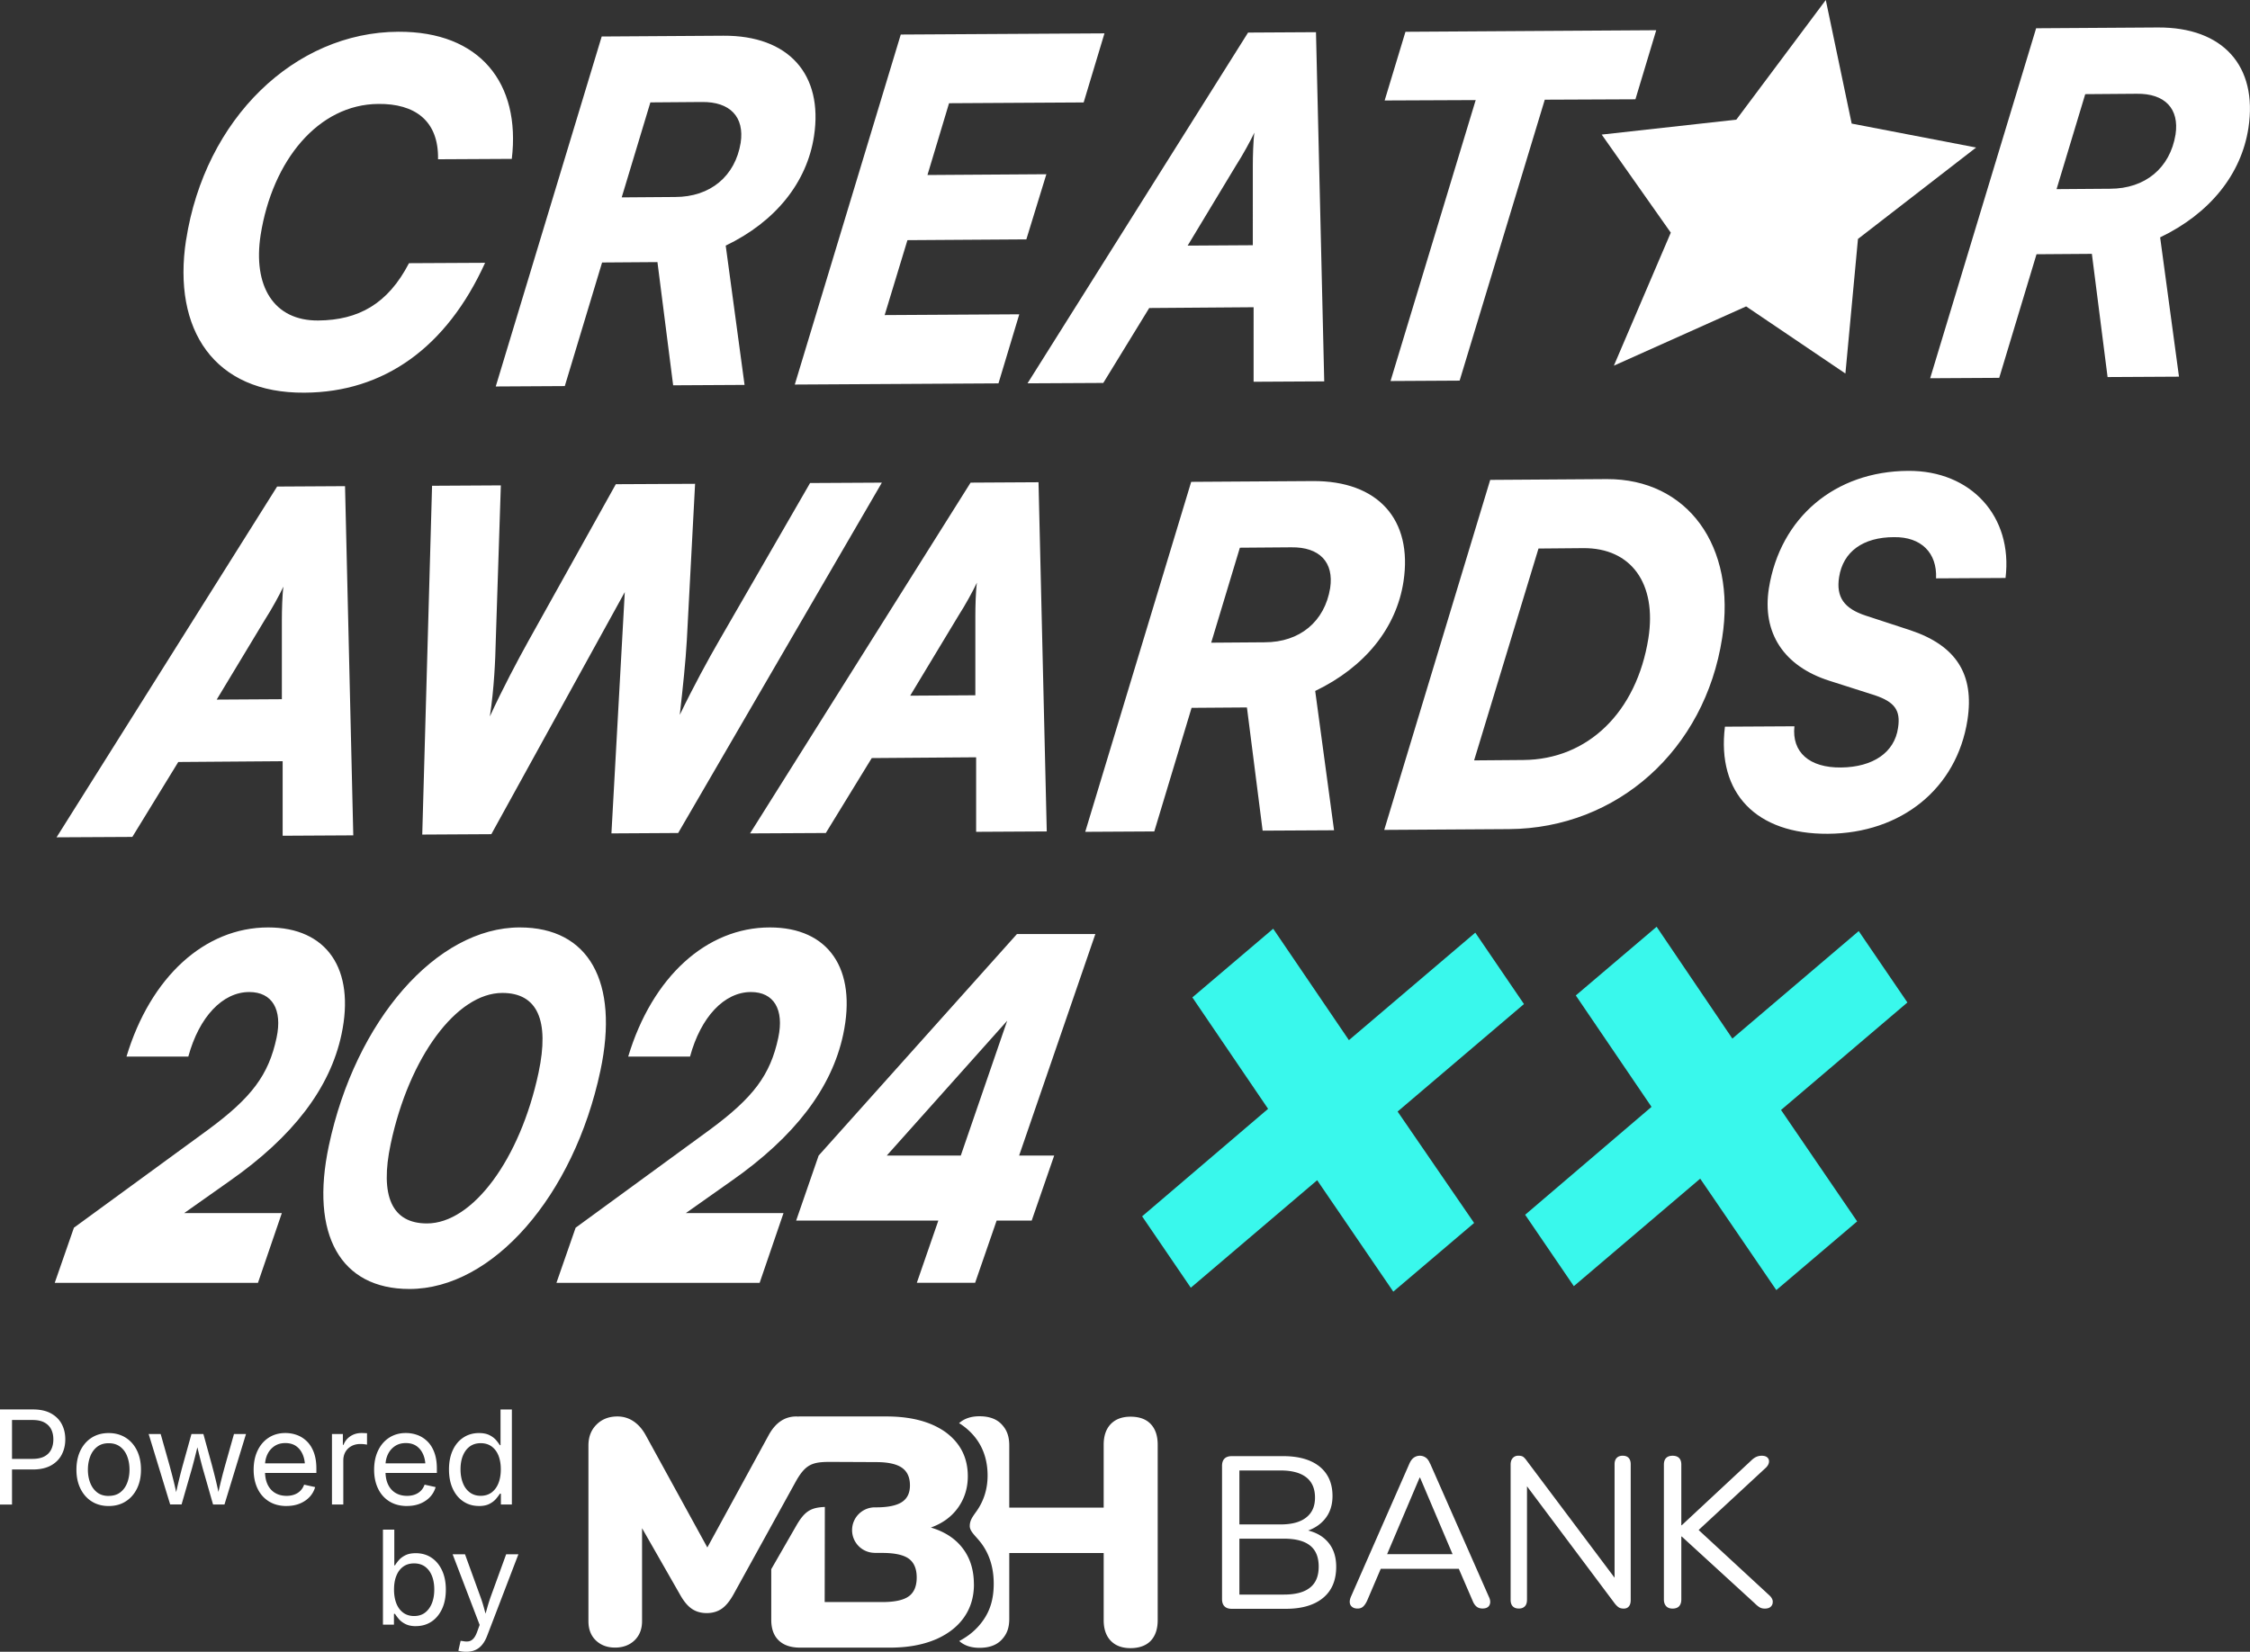 <svg xmlns="http://www.w3.org/2000/svg" id="Layer_2" viewBox="0 0 573.14 420.85"><rect x="0" y="0" width="573.14" height="420.85" fill="#333333" stroke="none"/><defs><style>.cls-1{fill:#fff}</style></defs><g id="Layer_1-2" data-name="Layer_1"><g id="CA2024"><g id="CA_logo"><g id="Réteg_1-3"><path d="M47.4 61.18c4.8-30.99 27.69-52.99 54.08-53.09 20.79-.1 31.19 13.1 28.89 32.39l-18.79.1c.2-9.9-6-14.2-15.2-14.1-15.3.1-26.99 14.4-29.99 33.39-2 13 3.3 21.89 14.7 21.79 10.2-.1 17.7-4.2 23.09-14.6l19.39-.1c-9.8 21.59-25.79 32.99-45.99 33.09-22.99.2-33.69-16-30.19-38.89Zm78.88 37.29L153.27 9.3l30.99-.2c16.6-.1 25.49 9.8 23.09 25.59-1.8 11.8-9.8 21.79-22.49 27.89l4.8 35.49-18.19.1-4-31.39-14.1.1-9.5 31.49-17.6.1Zm32.09-48.18 13.6-.1c9 0 15.3-5.3 16.7-13.8 1-6.6-2.7-10.5-9.9-10.4l-13.1.1-7.3 24.19Zm44.09 47.68L229.45 8.8l51.89-.3-5.3 17.6-34.29.2-5.5 18.29 30.29-.2-5.1 16.6-30.29.2-5.8 19.09 34.29-.2-5.3 17.6-51.89.3Zm59.28-.3L317.92 8.3l17.3-.1 2.1 88.97-17.99.1V78.28l-26.59.2-11.7 19.09-19.29.1Zm40.79-35.09 16.6-.1V42.19c0-2.2.1-6.4.4-8.4-1 2.1-2.9 5.6-4.7 8.4l-12.3 20.39ZM358.01 8.1l63.88-.4-5.3 17.6-23.09.1-21.69 71.58-17.6.1L375.9 25.5l-23.19.1 5.3-17.5Zm133.66 88.27L518.66 7.2l30.99-.2c16.6-.1 25.49 9.8 23.09 25.59-1.8 11.8-9.8 21.79-22.49 27.89l4.8 35.49-18.19.1-4-31.39-14.1.1-9.5 31.49-17.6.1Zm32.2-48.18 13.6-.1c9 0 15.3-5.3 16.7-13.8 1-6.6-2.7-10.5-9.9-10.4l-13.1.1-7.3 24.19ZM14.41 213.34l56.18-89.37 17.3-.1 2.1 88.97-17.99.1v-18.99l-26.59.2-11.7 19.09-19.29.1Zm40.79-35.09 16.6-.1v-20.29c0-2.2.1-6.4.4-8.4-1 2.1-2.9 5.6-4.7 8.4l-12.3 20.39Zm54.88-54.48 17.5-.1-1.3 39.79c-.1 4.6-.4 11.9-1.5 19.09 3.3-7.2 7.2-14.5 9.8-19.19l22.29-39.99 20.19-.1-2.1 39.79c-.3 5.4-1 12-1.8 19.09 3.4-7.1 7.4-14.4 10-18.89l23.19-40.19 18.29-.1-51.89 89.27-17 .1 3.4-61.48-33.99 61.68-17.6.1 2.5-88.88Zm80.98 88.57 56.18-89.37 17.3-.1 2.1 88.97-17.99.1v-18.99l-26.59.2-11.7 19.09-19.29.1Zm40.79-35.09 16.6-.1v-20.29c0-2.2.1-6.4.4-8.4-1 2.1-2.9 5.6-4.7 8.4l-12.3 20.39Zm44.59 34.69 26.99-89.17 30.99-.2c16.6-.1 25.49 9.8 23.09 25.59-1.8 11.8-9.8 21.79-22.49 27.89l4.8 35.49-18.19.1-4-31.39-14.1.1-9.5 31.49-17.6.1Zm32.09-48.19 13.6-.1c9 0 15.3-5.3 16.7-13.8 1-6.6-2.7-10.5-9.9-10.4l-13.1.1-7.3 24.19Zm44.08 47.69 26.99-89.17 29.69-.2c20.49-.1 33.09 17 29.39 40.49-4.4 28.49-26.69 48.49-54.28 48.69l-31.79.2Zm39.29-71.68-16.4 53.98 12.5-.1c16.5-.1 28.89-12.2 31.89-30.99 2.2-14-4.4-23.09-16.6-22.99l-11.4.1Zm94.18-19.79c16-.1 26.69 11.6 24.79 27.29l-17.7.1c.3-6.5-3.8-10.6-10.7-10.5-7.9 0-13 3.7-14 10.2-.8 5.1 1.3 8 6.8 9.8l11.3 3.7c11.7 3.9 16.4 11.2 14.6 22.89-2.7 17.4-16.8 28.89-35.59 28.99-18.19.1-28.29-10.3-26.19-27.29l17.7-.1c-.7 6.6 3.8 10.6 11.9 10.5 8.1-.1 13.6-3.8 14.5-10.1.7-4.5-.9-6.6-5.9-8.3l-11.6-3.7c-11.6-3.7-17.2-12.2-15.4-23.59 2.9-17.99 16.8-29.79 35.49-29.89Z" class="cls-1"/><path d="m465.08 0-22.79 30.49-34.29 3.8 17.6 24.99-14.5 33.89 33.69-15.1 25.29 17.1 3.2-34.29 30.09-23.29-31.69-6.1L465.08 0Z" class="cls-1"/><path d="m388.5 309.51 12.4 18.19 32.19-27.39 19.39 28.39 20.59-17.5-19.39-28.39 32.19-27.39-12.4-18.19-32.19 27.39-19.29-28.49-20.59 17.5 19.29 28.39-32.19 27.49Zm-97.57.4 12.4 18.19 32.19-27.39 19.39 28.39 20.59-17.5-19.49-28.39 32.19-27.39-12.4-18.19-32.19 27.39-19.29-28.39-20.59 17.5 19.29 28.39-32.09 27.39Z" style="fill:#39f8ec;fill-rule:evenodd"/></g></g><path id="_x32_024_uj" d="M279.01 237.98h-19.96l-50.52 56.45L202.8 311h36.22l-5.48 15.85h14.85l5.48-15.85h8.93l5.73-16.57h-8.93l19.42-56.45Zm-34.27 56.45h-18.86l30.68-34.35-11.82 34.35Zm-58.45 6.48c16.14-11.29 25.59-23.66 28.5-37.35 3.55-16.69-3.73-27.26-18.68-27.26-16.15 0-29.97 12.61-36.09 32.91h15.75c2.74-10.09 8.71-16.45 15.53-16.45 5.82 0 8.49 4.44 6.95 11.65-2.02 9.49-6.35 15.25-17.42 23.42l-34.2 24.98-4.89 14.05h51.76l6.08-17.77H174.7l11.57-8.17Zm-127.8 0c16.14-11.29 25.59-23.66 28.5-37.35 3.55-16.69-3.74-27.26-18.68-27.26-16.15 0-29.97 12.61-36.09 32.91h15.75c2.74-10.09 8.71-16.45 15.53-16.45 5.82 0 8.49 4.44 6.95 11.65-2.02 9.49-6.35 15.25-17.42 23.42l-34.2 24.98-4.89 14.05h51.77l6.08-17.77H46.91l11.57-8.17Zm73.92-64.61c-21.17 0-41.85 23.66-48.64 55.61-4.83 22.7 2.97 36.51 20.53 36.51 21.17 0 41.85-23.66 48.64-55.61 4.83-22.7-2.97-36.51-20.53-36.51Zm4.78 36.99c-4.7 22.1-16.8 38.43-28.43 38.43-8.93 0-12.06-6.97-9.23-20.3 4.7-22.1 16.8-38.43 28.43-38.43 8.93 0 12.06 6.97 9.23 20.3Z" class="cls-1"/></g><path d="M287.98 360.96c-2.16 0-3.83.63-5.04 1.88-1.2 1.25-1.8 3.01-1.8 5.26v16.03h-24.05v-15.79c0-2.47-.65-4.06-1.94-5.43s-3.17-2.06-5.64-2.06c-2.19 0-3.92.6-5.21 1.77.25.14.5.28.76.47 4.37 3.1 6.51 7.49 6.51 12.86 0 3.45-.98 6.54-2.9 9.21-1.03 1.43-1.64 2.29-1.64 3.67s1.51 2.53 2.82 4.23c2.18 2.85 3.28 6.36 3.28 10.43 0 3.67-.79 6.73-2.8 9.51-1.55 2.15-3.46 3.77-5.98 5.12 1.29 1.15 3 1.73 5.16 1.73 2.47 0 4.35-.69 5.64-2.06s1.94-2.91 1.94-5.38V395.7h24.05v17.09c0 2.26.6 4.01 1.8 5.26 1.2 1.25 2.88 1.88 5.04 1.88s3.97-.63 5.15-1.88c1.18-1.25 1.77-3.01 1.77-5.26V368.1c0-2.26-.59-4.01-1.77-5.26-1.18-1.25-2.89-1.88-5.15-1.88Zm-39.9 42.73c0-3.63-.94-6.69-2.83-9.17-1.88-2.49-4.59-4.26-8.13-5.32 2.97-1.06 5.28-2.75 6.93-5.07 1.65-2.32 2.48-4.99 2.48-8 0-4.69-1.87-8.42-5.61-11.19-.75-.55-1.56-1.02-2.41-1.46-3.41-1.72-7.64-2.58-12.68-2.58h-22.06c-.18 0-.34.01-.51.02-.14 0-.28-.02-.42-.02-3 0-5.38 1.64-7.13 4.93l-15.53 28.45-15.61-28.45c-.85-1.59-1.9-2.81-3.14-3.66-1.25-.85-2.63-1.27-4.16-1.27-2.15 0-3.92.68-5.3 2.05-1.39 1.37-2.08 3.15-2.08 5.35v44.74c0 2.09.64 3.73 1.91 4.94 1.27 1.21 2.9 1.81 4.88 1.81s3.69-.62 4.96-1.85 1.91-2.86 1.91-4.89v-23.68l9.59 16.78c.96 1.75 1.98 3 3.06 3.74 1.07.74 2.35 1.11 3.82 1.11s2.74-.37 3.82-1.11c1.07-.74 2.09-1.99 3.05-3.74l15.9-28.82c2.36-4.13 4.06-4.85 8.49-4.85 1.63 0 11.89.05 11.89.05 2.98 0 5.17.47 6.55 1.42s2.07 2.45 2.07 4.51c0 1.95-.69 3.37-2.07 4.26-1.38.89-3.56 1.34-6.55 1.34h-.4c-3.17.05-5.72 2.62-5.72 5.8s2.55 5.75 5.72 5.79v.02h1.95c3.16 0 5.41.49 6.76 1.46 1.35.98 2.03 2.58 2.03 4.8s-.68 3.83-2.03 4.8c-1.35.98-3.61 1.46-6.76 1.46h-14.65l.04-24.23c-3.58.14-5.17 1.09-7.31 4.83l-6.34 11.02v12.89c0 2.29.63 4.04 1.9 5.26 1.26 1.22 3.07 1.84 5.43 1.84h22.92c4.37 0 8.17-.67 11.42-2.01.19-.08.38-.15.57-.24 2.89-1.32 5.16-3.08 6.78-5.34 1.74-2.43 2.61-5.26 2.61-8.51Zm165.31-32.79c-.69 0-1.21.19-1.57.57s-.54.91-.54 1.6v28.92l-22.31-29.73c-.36-.51-.68-.86-.95-1.06-.27-.2-.7-.3-1.27-.3s-1.05.2-1.41.6c-.36.4-.54.96-.54 1.68v34.44c0 .72.18 1.27.54 1.65.36.38.88.57 1.57.57.65 0 1.15-.19 1.52-.57.36-.38.54-.93.54-1.65v-28.93l22.31 29.8c.36.47.71.81 1.03 1.03.33.22.76.33 1.3.33.58 0 1.02-.19 1.32-.57.31-.38.46-.91.46-1.6v-34.6c0-.68-.17-1.22-.51-1.6-.34-.38-.84-.57-1.49-.57Zm-80.19 19.07c1.66-.59 3.03-1.5 4.11-2.73 1.42-1.62 2.12-3.64 2.12-6.07 0-2.17-.5-4.01-1.49-5.52-.99-1.51-2.42-2.66-4.28-3.45-1.86-.79-4.13-1.19-6.81-1.19h-13.08c-.81 0-1.43.21-1.85.63-.42.42-.63 1.04-.63 1.85v33.94c0 .81.21 1.43.63 1.85.42.42 1.04.63 1.85.63h13.74c4.08 0 7.25-.92 9.49-2.76 2.25-1.84 3.37-4.49 3.37-7.95 0-2.72-.78-4.91-2.35-6.57-1.23-1.31-2.85-2.19-4.83-2.68Zm-17.49-15.31h10.48c2.87 0 5.05.58 6.54 1.74 1.49 1.16 2.24 2.88 2.24 5.16s-.75 3.9-2.24 5.08c-1.49 1.18-3.67 1.77-6.54 1.77h-10.48v-13.74Zm17.99 29.85c-1.47 1.18-3.68 1.77-6.62 1.77h-11.37v-14.24h11.37c2.94 0 5.15.58 6.62 1.74 1.47 1.16 2.21 2.95 2.21 5.38s-.74 4.18-2.21 5.35Zm117.88 3.51c-.04-.52-.33-1.04-.87-1.54l-18.02-16.65 17.15-15.89c.43-.43.69-.88.76-1.35.07-.47-.04-.87-.35-1.19s-.8-.49-1.49-.49c-.51 0-.97.1-1.41.3-.43.2-.86.51-1.3.95l-17.66 16.46h-.11v-15.43c0-.76-.19-1.33-.57-1.71-.38-.38-.93-.57-1.65-.57s-1.27.19-1.65.57c-.38.38-.57.95-.57 1.71v34.33c0 .72.19 1.29.57 1.71.38.42.93.62 1.65.62s1.32-.21 1.68-.62c.36-.41.54-.98.54-1.71v-16.03h.11l18.52 16.95c.47.47.89.82 1.27 1.06.38.24.84.35 1.38.35.69 0 1.2-.17 1.54-.52.34-.34.5-.77.46-1.3Zm-87.31-35.11c-.29-.72-.66-1.24-1.11-1.54-.45-.31-.95-.46-1.49-.46s-1.04.16-1.49.46c-.45.31-.84.82-1.16 1.54l-14.89 33.9c-.25.58-.35 1.09-.3 1.54.05.45.25.81.6 1.08.34.27.8.41 1.38.41s1.05-.16 1.41-.49c.36-.33.71-.83 1.03-1.52l3.47-8.12h19.88l3.51 8.12c.25.65.58 1.15.98 1.49.4.34.92.51 1.57.51.58 0 1.03-.13 1.36-.38.32-.25.51-.61.57-1.08.05-.47-.06-.99-.35-1.57l-14.94-33.9Zm-10.93 23.07 8.28-19.5h.11l8.28 19.5h-16.67ZM0 383.33v-24.22h8.37c1.84 0 3.38.33 4.6 1 1.22.67 2.14 1.57 2.75 2.72.61 1.15.91 2.45.91 3.9s-.31 2.76-.92 3.92c-.61 1.16-1.53 2.08-2.75 2.75-1.23.67-2.76 1.01-4.6 1.01H2.23v-2.7h6.03c1.25 0 2.26-.21 3.05-.63.79-.42 1.36-1.01 1.73-1.76.37-.75.55-1.61.55-2.58s-.18-1.82-.55-2.56c-.37-.74-.95-1.32-1.74-1.75s-1.81-.63-3.07-.63H3.06v21.54H0Zm27.68.39c-1.64 0-3.07-.39-4.3-1.16-1.23-.77-2.19-1.86-2.88-3.26-.69-1.4-1.03-3.01-1.03-4.84s.34-3.5 1.03-4.9c.69-1.4 1.65-2.49 2.88-3.27 1.23-.77 2.66-1.16 4.3-1.16s3.07.39 4.31 1.16c1.24.78 2.2 1.86 2.89 3.27.69 1.4 1.03 3.04 1.03 4.9s-.34 3.45-1.03 4.84c-.69 1.4-1.65 2.48-2.89 3.26-1.24.78-2.67 1.16-4.31 1.16Zm0-2.58c1.19 0 2.18-.3 2.97-.91s1.37-1.42 1.76-2.43c.38-1.01.58-2.13.58-3.34s-.19-2.35-.58-3.37c-.38-1.02-.97-1.84-1.76-2.45s-1.77-.92-2.97-.92-2.16.31-2.94.92-1.37 1.43-1.76 2.45c-.39 1.02-.59 2.15-.59 3.38s.2 2.33.59 3.34c.39 1.01.97 1.82 1.75 2.43s1.76.91 2.95.91Zm15.67 2.19-5.48-17.95h3.06l2.21 7.83c.3 1.11.63 2.33.97 3.67.34 1.34.67 2.81 1 4.41h-.47c.33-1.55.65-2.99.98-4.33.33-1.34.65-2.59.97-3.75l2.18-7.83h3.04l2.15 7.83c.3 1.13.62 2.36.95 3.7.33 1.34.65 2.8.97 4.38h-.5c.35-1.57.69-3.02 1.02-4.36s.67-2.57.99-3.72l2.21-7.83h3.06l-5.48 17.95h-2.91l-2.32-8.13c-.24-.82-.47-1.66-.69-2.51s-.44-1.72-.66-2.61c-.22-.89-.44-1.79-.67-2.7h.68c-.22.9-.44 1.8-.66 2.69-.22.89-.44 1.77-.67 2.62-.22.86-.45 1.69-.69 2.5l-2.34 8.13h-2.89Zm29.65.39c-1.73 0-3.23-.39-4.49-1.17-1.26-.78-2.22-1.86-2.89-3.25-.67-1.39-1.01-3-1.01-4.83s.33-3.45 1-4.86c.67-1.41 1.61-2.51 2.83-3.3s2.64-1.19 4.25-1.19c1.02 0 2 .17 2.94.51.94.34 1.79.88 2.54 1.61.75.73 1.34 1.67 1.77 2.82.43 1.15.65 2.52.65 4.11v1.12H66.48v-2.44h12.53l-1.32.88c0-1.18-.19-2.23-.58-3.14s-.95-1.62-1.69-2.14-1.66-.77-2.74-.77-2 .26-2.77.78-1.37 1.21-1.78 2.07c-.41.86-.62 1.81-.62 2.84v1.53c0 1.31.22 2.43.67 3.37.45.93 1.09 1.64 1.92 2.13.83.49 1.8.73 2.9.73.74 0 1.4-.11 1.99-.33.59-.22 1.1-.54 1.52-.96.42-.42.74-.94.96-1.56l2.81.62c-.27.94-.74 1.78-1.41 2.5s-1.51 1.29-2.51 1.7c-1 .41-2.13.61-3.37.61Zm11.56-.39v-17.95h2.78v2.76h.16c.34-.91.92-1.64 1.74-2.19s1.77-.83 2.84-.83c.23 0 .48 0 .76.02s.5.02.65.03v2.91c-.09-.02-.3-.05-.64-.1a9.48 9.48 0 0 0-1.1-.06c-.81 0-1.55.17-2.2.52s-1.17.83-1.54 1.46c-.37.63-.56 1.37-.56 2.23v11.2h-2.89Zm19.13.39c-1.73 0-3.23-.39-4.49-1.17-1.26-.78-2.22-1.86-2.89-3.25-.67-1.39-1.01-3-1.01-4.83s.33-3.45 1-4.86c.67-1.41 1.61-2.51 2.83-3.3s2.64-1.19 4.25-1.19c1.02 0 2 .17 2.94.51.94.34 1.79.88 2.54 1.61.75.73 1.34 1.67 1.77 2.82.43 1.15.65 2.52.65 4.11v1.12H97.17v-2.44h12.53l-1.32.88c0-1.18-.19-2.23-.58-3.14s-.95-1.62-1.69-2.14-1.66-.77-2.74-.77-2 .26-2.77.78-1.37 1.21-1.78 2.07c-.41.86-.62 1.81-.62 2.84v1.53c0 1.31.22 2.43.67 3.37.45.93 1.09 1.64 1.92 2.13.83.49 1.8.73 2.9.73.74 0 1.4-.11 1.99-.33.59-.22 1.1-.54 1.52-.96.42-.42.74-.94.96-1.56l2.81.62c-.27.94-.74 1.78-1.41 2.5s-1.51 1.29-2.51 1.7c-1 .41-2.13.61-3.37.61Zm18.32-.01c-1.51 0-2.83-.38-3.98-1.15-1.15-.76-2.05-1.84-2.69-3.23-.65-1.39-.97-3.04-.97-4.93s.32-3.52.97-4.91c.64-1.39 1.54-2.46 2.7-3.22 1.15-.76 2.48-1.14 3.97-1.14 1.08 0 1.97.18 2.67.53.69.35 1.25.77 1.66 1.24.41.48.74.92.98 1.32h.18v-9.1h2.89v24.22h-2.8v-2.76h-.26c-.25.41-.59.86-1.01 1.35-.42.49-.98.91-1.67 1.26s-1.57.53-2.63.53Zm.42-2.59c1.09 0 2.02-.28 2.79-.85.76-.57 1.35-1.36 1.75-2.37.4-1.01.6-2.19.6-3.52s-.2-2.5-.59-3.5c-.4-1-.98-1.77-1.74-2.33s-1.7-.84-2.8-.84-2.04.29-2.8.86c-.76.57-1.34 1.36-1.74 2.36-.4 1-.59 2.15-.59 3.44s.2 2.44.59 3.46.98 1.82 1.75 2.41c.77.58 1.7.88 2.8.88Zm-16.5 33.21c-1.05 0-1.93-.18-2.63-.53-.7-.35-1.26-.77-1.68-1.26-.42-.49-.76-.94-1.01-1.35h-.26v2.76h-2.8v-24.22h2.89v9.1h.18c.24-.4.56-.84.98-1.32.41-.48.96-.89 1.65-1.24s1.57-.53 2.66-.53c1.52 0 2.85.38 3.99 1.14 1.14.76 2.04 1.83 2.69 3.22.65 1.39.98 3.02.98 4.91s-.32 3.54-.97 4.93c-.65 1.39-1.54 2.47-2.68 3.23-1.14.76-2.47 1.15-3.99 1.15Zm-.44-2.58c1.1 0 2.04-.29 2.8-.88.76-.59 1.34-1.39 1.74-2.41s.59-2.17.59-3.46-.19-2.44-.58-3.44c-.39-1-.97-1.79-1.73-2.36-.76-.57-1.7-.86-2.82-.86s-2.04.28-2.8.84c-.76.56-1.34 1.33-1.73 2.33-.4 1-.59 2.16-.59 3.5s.2 2.51.59 3.52c.4 1.01.98 1.8 1.75 2.37.77.57 1.7.85 2.78.85Zm11.27 8.84.57-2.52.62.07c.54.12 1.03.13 1.48.05.44-.09.84-.33 1.19-.72.35-.39.66-.97.94-1.75l.62-1.71-6.88-17.99h3.15l3.84 10.58c.39 1.05.73 2.1 1.01 3.15s.57 2.06.88 3.05h-.99c.3-.99.6-2 .89-3.05.29-1.05.62-2.09 1-3.15l3.85-10.58h3.12l-7.96 20.76c-.35.92-.77 1.68-1.28 2.29-.5.61-1.09 1.06-1.76 1.35s-1.42.44-2.25.44a7.58 7.58 0 0 1-2.04-.26Z" class="cls-1"/></g></svg>